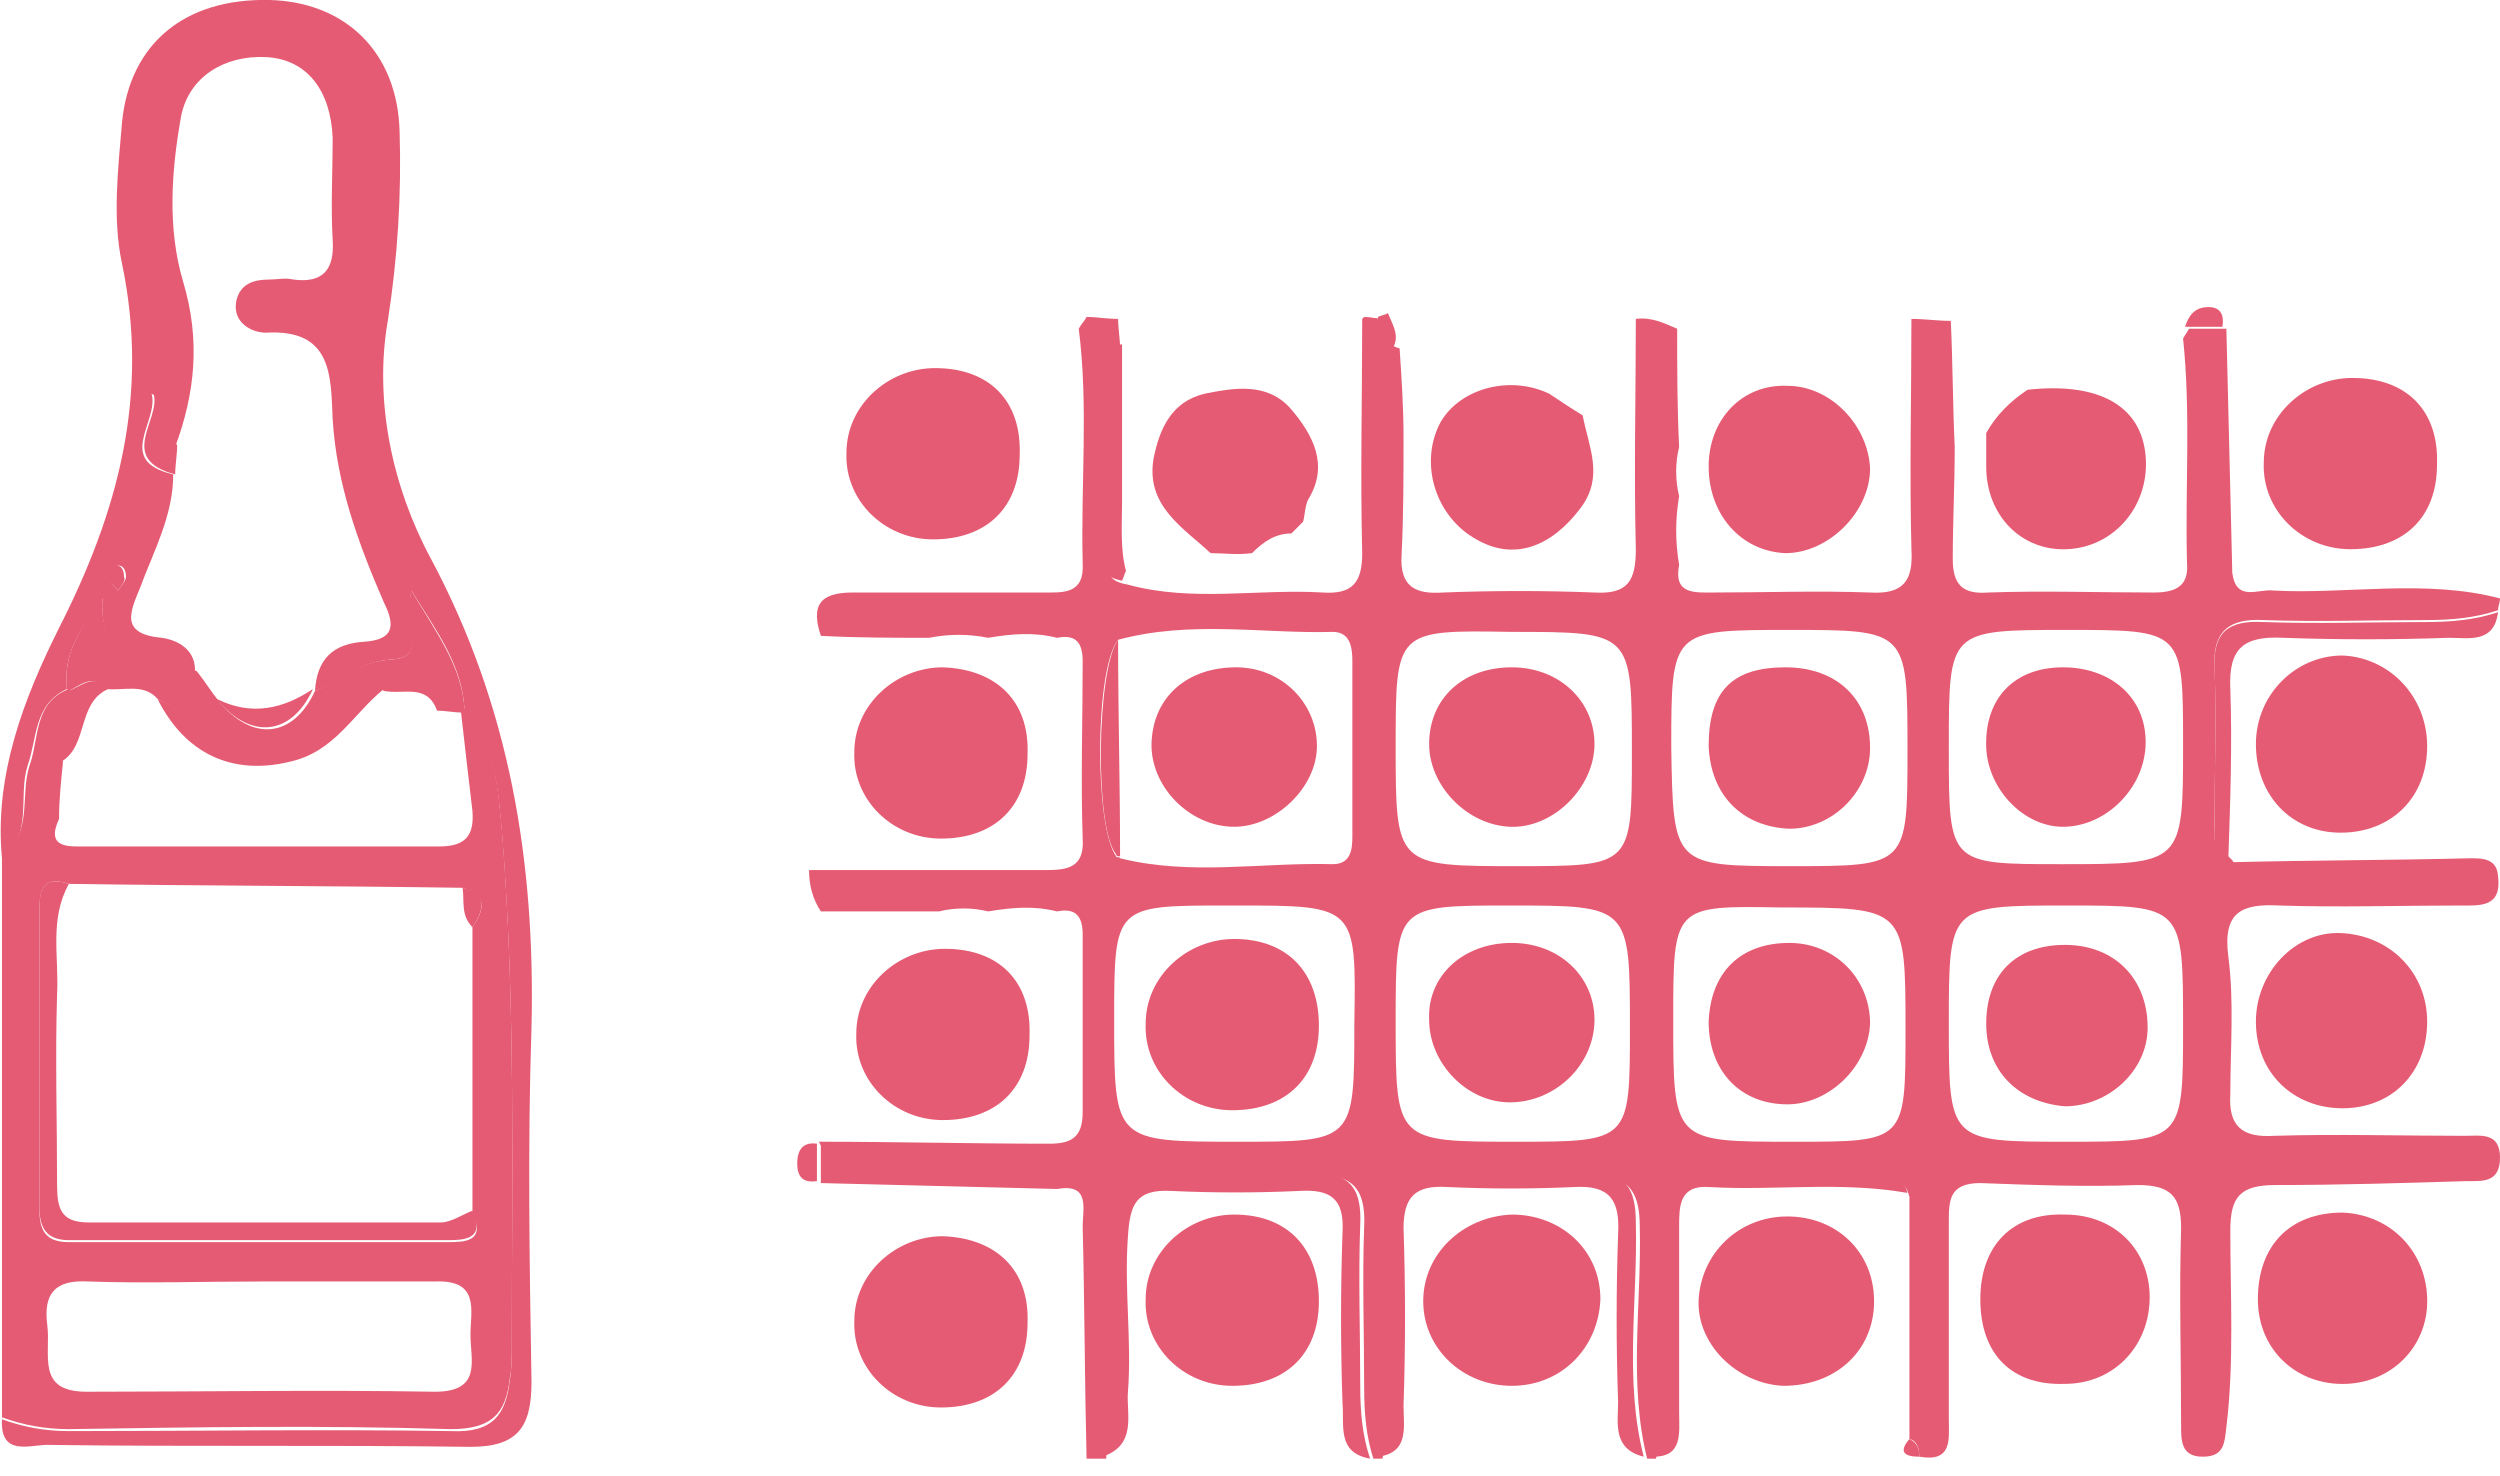 <svg width="127" height="75" viewBox="0 0 127 75" fill="none" xmlns="http://www.w3.org/2000/svg">
<g clip-path="url(#clip0_1_472)">
<path d="M127 30.4C127 30.6 126.9 30.8 126.9 31C125.7 31.4 124.5 31.5 123.2 31.5C120.5 31.5 117.7 31.6 115 31.5C113.2 31.4 112.4 32.1 112.5 33.9C112.6 36.5 112.5 39.1 112.5 41.6C112.5 42.3 112.3 43.1 113.2 43.5L113.4 43.7C113.9 44.8 115 44.4 115.8 44.4C119.5 44.5 123.2 44.4 126.9 44.5C127.1 46.1 126 46 125 46C121.9 46 118.8 46.1 115.8 46C113.9 45.9 112.9 46.3 113.2 48.6C113.5 50.9 113.3 53.3 113.3 55.6C113.2 57.2 113.9 57.8 115.5 57.7C118.7 57.6 122 57.7 125.2 57.7C126 57.7 127 57.5 127 58.8C127 60.1 126.1 60 125.3 60C122.1 60.1 118.8 60.2 115.6 60.2C113.8 60.2 113.3 60.8 113.3 62.5C113.3 65.8 113.5 69.2 113.1 72.5C113 73.3 113 74 111.9 74C110.8 74 110.8 73.2 110.8 72.4C110.8 69.1 110.7 65.7 110.8 62.4C110.8 60.8 110.3 60.2 108.6 60.2C105.9 60.3 103.3 60.2 100.6 60.1C99 60.1 99 61 99 62.1C99 65.4 99 68.8 99 72.1C99 73.1 99.2 74.3 97.5 74C97.5 73.6 97.4 73.2 97 73.1C97 69 97 64.9 97 60.8C96.7 59.6 95.7 59.7 94.8 59.7C92.4 59.7 90 59.8 87.6 59.7C85.2 59.5 84.4 60.4 84.5 62.8C84.5 66.6 85.1 70.4 84.1 74.2H83.9H83.7C82.7 70.3 83.4 66.3 83.3 62.3C83.3 60.5 82.7 59.7 80.9 59.8C78.3 59.9 75.7 59.9 73.2 59.8C71.3 59.7 70.8 60.5 70.7 62.3C70.7 66.3 71.2 70.3 70.2 74.2H70H69.8C69.4 73 69.3 71.8 69.3 70.5C69.3 67.8 69.2 65 69.3 62.3C69.4 60.3 68.6 59.6 66.7 59.7C64.2 59.8 61.7 59.8 59.2 59.7C57.1 59.6 56.2 60.5 56.2 62.7C56.3 66.5 56.2 70.3 56.2 74.1C55.9 74.1 55.6 74.2 55.2 74.2C55.1 70.2 55.1 66.3 55 62.3C55 61.4 55.4 60.1 53.7 60.4C49.7 60.3 45.7 60.2 41.7 60.1C41.7 59.5 41.7 58.8 41.7 58.2L41.6 58C45.5 58 49.4 58.1 53.3 58.1C54.4 58.1 55 57.8 55 56.5C55 53.5 55 50.5 55 47.5C55 46.6 54.7 46.1 53.7 46.3C52.5 46 51.4 46.1 50.2 46.3C49.4 46.1 48.5 46.1 47.7 46.3C45.7 46.3 43.7 46.3 41.7 46.3C41.3 45.7 41.1 45 41.1 44.2H41.2C45.2 44.2 49.2 44.2 53.1 44.2C54.2 44.2 55.1 44.1 55 42.6C54.9 39.6 55 36.6 55 33.6C55 32.7 54.7 32.2 53.7 32.4C52.5 32.1 51.4 32.2 50.2 32.4C49.2 32.2 48.2 32.2 47.2 32.4C45.4 32.4 43.5 32.4 41.7 32.3C41.2 30.8 41.6 30.1 43.3 30.1C46.5 30.1 49.8 30.1 53 30.1C54 30.1 55.1 30.2 55 28.6C54.9 24.6 55.3 20.6 54.8 16.7C54.9 16.5 55.1 16.3 55.2 16.1C55.7 16.1 56.2 16.2 56.8 16.2C56.8 16.7 56.9 17.2 56.9 17.7C56.7 17.9 56.4 18.1 56.4 18.2C56.3 21.7 56.3 25.3 56.3 28.8C56.3 29.4 56.7 29.6 57.3 29.7C60.6 30.6 63.9 29.9 67.2 30.1C68.7 30.2 69.2 29.6 69.2 28.1C69.1 24.1 69.2 20.2 69.2 16.2L69.3 16.1C69.6 16.1 70 16.2 70.3 16.2C70.3 16.8 70.3 17.5 71.1 17.7C71.2 19.2 71.3 20.7 71.3 22.2C71.3 24.2 71.3 26.2 71.2 28.2C71.1 29.8 71.9 30.2 73.3 30.1C75.9 30 78.5 30 81 30.1C82.7 30.2 83.1 29.5 83.1 27.9C83 24 83.1 20.1 83.1 16.2C83.9 16.1 84.5 16.4 85.2 16.7C85.2 18.7 85.2 20.7 85.3 22.7C85.1 23.5 85.1 24.4 85.3 25.2C85.1 26.4 85.1 27.5 85.3 28.7C85 30.2 86.1 30.1 87 30.1C89.7 30.1 92.3 30 95 30.1C96.7 30.2 97.2 29.5 97.1 27.9C97 24 97.1 20.1 97.1 16.2C97.8 16.2 98.4 16.3 99.1 16.3C99.2 18.4 99.2 20.6 99.3 22.7C99.3 24.6 99.2 26.5 99.2 28.4C99.2 29.7 99.7 30.2 101 30.1C103.8 30 106.6 30.1 109.4 30.1C110.5 30.1 111.2 29.8 111.1 28.6C111 24.8 111.3 21 110.9 17.2C111 17 111.1 16.9 111.2 16.7C111.8 16.7 112.4 16.7 113.1 16.7C113.2 20.8 113.3 25 113.4 29.1C113.6 30.6 114.7 29.9 115.5 30C119.2 30.2 123.2 29.4 127 30.4ZM56.8 32.5C55.6 34 55.6 42 56.7 43.5C56.7 43.6 56.9 43.5 56.9 43.6C60.5 44.5 64.1 43.8 67.7 43.9C68.6 43.9 68.7 43.2 68.7 42.5C68.7 39.5 68.7 36.5 68.7 33.6C68.7 32.9 68.6 32.1 67.7 32.1C64.2 32.2 60.5 31.5 56.8 32.5ZM105 32C99 32 99 32 99 37.9C99 38 99 38.1 99 38.1C99 43.9 99 43.9 104.7 43.9C110.9 43.9 110.9 43.9 110.9 37.8C110.9 32 110.9 32 105 32ZM85 51.8C85 58 85 58 91 58C91.1 58 91.2 58 91.2 58C96.8 58 96.8 58 96.8 52.3C96.8 46.1 96.8 46.1 90.5 46.1C85 46 85 46 85 51.8ZM62.8 46C62.6 46 62.5 46 62.3 46C56.6 46 56.6 46 56.6 51.8C56.6 58 56.6 58 62.9 58C68.8 58 68.8 58 68.8 52C68.9 46 68.9 46 62.8 46ZM99 52C99 58 99 58 105 58C110.9 58 110.9 58 110.9 52.1C110.9 46 110.9 46 105 46C99 46 99 46 99 52ZM70.9 37.9C70.9 44 70.9 44 77.1 44C82.9 44 82.9 44 82.9 38.2C82.9 32.1 82.9 32.1 76.8 32.1C70.9 32 70.9 32 70.9 37.9ZM90.9 32C84.9 32 84.9 32 84.9 38C85 44 85 44 91 44C96.9 44 96.9 44 96.9 38.1C96.9 32 96.9 32 90.9 32ZM70.9 51.9C70.9 58 70.9 58 77 58C82.8 58 82.8 58 82.8 52.2C82.8 46 82.8 46 76.7 46C70.9 46 70.9 46 70.9 51.9Z" fill="#E55B73"/>
<path d="M0.1 43.6C-0.3 39.4 1.2 35.5 3 31.9C6 26 7.6 20.1 6.2 13.4C5.7 11.1 6 8.6 6.2 6.2C6.6 2.2 9.4 -0.1 13.7 1.85659e-05C17.5 0.1 20.2 2.6 20.3 6.7C20.4 9.9 20.2 13.1 19.7 16.3C19 20.3 19.9 24.7 21.9 28.4C25.9 35.9 27.2 43.8 27 52.2C26.8 58.2 26.9 64.2 27 70.2C27 72.5 26.3 73.5 23.9 73.5C16.7 73.4 9.6 73.5 2.4 73.4C1.5 73.4 2.98023e-08 74 0.1 72.1C1.2 72.5 2.3 72.7 3.5 72.7C10 72.7 16.5 72.6 22.9 72.7C25 72.8 25.7 71.9 25.9 70.1C26 69.5 26 68.9 26 68.4C26 59.7 26.2 51 25.5 42.3C25.3 40.2 25.2 37.9 23.6 36.1C23.5 33.8 22.2 32.1 20.9 30C20.6 31.5 21.8 33.4 19.9 33.5C18.3 33.6 17.3 34.6 16 35.1C16.1 33.5 16.9 32.7 18.5 32.6C20 32.5 20.1 31.8 19.5 30.6C18.2 27.6 17.1 24.6 16.9 21.3C16.8 19.1 16.9 16.7 13.5 16.9C12.8 16.9 11.8 16.4 12 15.3C12.2 14.4 12.9 14.2 13.7 14.2C14.1 14.2 14.5 14.1 14.9 14.2C16.4 14.4 17 13.7 16.9 12.2C16.8 10.5 16.9 8.7 16.9 7C16.8 4.6 15.6 3 13.5 2.9C11.4 2.8 9.6 3.9 9.2 5.9C8.7 8.7 8.5 11.6 9.3 14.3C10.2 17.3 9.9 20 8.9 22.7C7.9 22.1 8.9 20.6 7.7 20C8.1 21.4 5.8 23.4 8.8 24.1C8.8 26.2 7.8 28 7.1 29.9C6.6 31.1 6.1 32.2 8.2 32.4C9 32.5 10 33 9.9 34.2C8.1 33.4 5 34.4 5.2 30.4C4 32 3.2 33.3 3.4 35C1.7 35.8 1.9 37.5 1.4 38.9C0.9 40.5 1.7 42.4 0.1 43.6ZM6 30C6.2 29.7 6.4 29.5 6.4 29.3C6.4 28.9 6.2 28.6 5.8 28.8C5.7 28.9 5.5 29.2 5.6 29.4C5.6 29.6 5.8 29.8 6 30Z" fill="#E55B73"/>
<path d="M23.6 36C25.2 37.8 25.3 40.1 25.5 42.2C26.2 50.9 26 59.6 26 68.3C26 68.9 26 69.5 25.9 70C25.7 71.8 25 72.6 22.9 72.6C16.4 72.4 9.9 72.5 3.5 72.6C2.3 72.6 1.2 72.4 0.1 72C0.1 62.5 0.1 53 0.1 43.5C1.7 42.3 1 40.4 1.5 38.9C2 37.5 1.7 35.7 3.5 35L3.6 35.1C3.6 36.3 2.7 37.4 3.2 38.7C3.1 39.7 3 40.6 3 41.6C2.3 43.1 3.5 43 4.3 43C10.3 43 16.3 43 22.3 43C23.6 43 24.1 42.5 24 41.2C23.8 39.5 23.6 37.8 23.4 36H23.6ZM3.5 44.9C2 44.4 2 45.5 2 46.4C2 51.4 2 56.4 2 61.4C2 62.5 2.3 63.1 3.5 63.1C9.9 63.1 16.3 63.1 22.7 63.1C23.6 63.1 24.7 63.1 24 61.6C24 56.8 24 51.9 24 47.1C24.6 46.2 24.8 45.5 23.5 45.1C16.9 45 10.2 45 3.5 44.9ZM13.2 65.1C10.3 65.1 7.4 65.2 4.5 65.1C2.8 65 2.2 65.7 2.4 67.3C2.6 68.8 1.8 70.7 4.4 70.7C10.3 70.7 16.2 70.6 22.1 70.7C24.5 70.7 23.9 69.1 23.9 67.8C23.9 66.6 24.4 65 22.1 65.1C19.2 65.1 16.2 65.1 13.2 65.1Z" fill="#E55B73"/>
<path d="M90.6 70.4C88.2 70.3 86.1 68.2 86.3 65.9C86.5 63.5 88.5 61.7 91 61.8C93.5 61.9 95.3 63.8 95.2 66.3C95.1 68.7 93.2 70.4 90.6 70.4Z" fill="#E55B73"/>
<path d="M123.3 37.9C123.3 40.5 121.5 42.3 118.9 42.3C116.4 42.3 114.6 40.4 114.6 37.8C114.6 35.3 116.6 33.3 119 33.3C121.4 33.4 123.3 35.4 123.3 37.9Z" fill="#E55B73"/>
<path d="M114.6 51.9C114.6 49.4 116.6 47.3 118.9 47.4C121.4 47.5 123.3 49.4 123.3 51.9C123.3 54.5 121.5 56.3 119 56.3C116.5 56.3 114.6 54.5 114.6 51.9Z" fill="#E55B73"/>
<path d="M76.8 70.4C74.3 70.4 72.3 68.5 72.3 66.1C72.3 63.7 74.3 61.8 76.8 61.7C79.3 61.7 81.3 63.5 81.3 66C81.2 68.5 79.3 70.4 76.8 70.4Z" fill="#E55B73"/>
<path d="M67 66.1C67 68.8 65.3 70.4 62.6 70.4C60.1 70.4 58.1 68.4 58.2 66C58.2 63.6 60.3 61.7 62.7 61.7C65.4 61.7 67 63.4 67 66.1Z" fill="#E55B73"/>
<path d="M100.6 66C100.6 63.3 102.2 61.6 104.9 61.7C107.5 61.7 109.3 63.6 109.2 66.1C109.1 68.5 107.3 70.3 104.9 70.3C102.2 70.4 100.6 68.8 100.6 66Z" fill="#E55B73"/>
<path d="M123.3 65.9C123.4 68.3 121.6 70.2 119.2 70.3C116.7 70.4 114.7 68.6 114.7 66C114.7 63.3 116.3 61.6 119 61.6C121.4 61.7 123.2 63.5 123.3 65.9Z" fill="#E55B73"/>
<path d="M103 19.8C106.6 19.4 108.8 20.6 109 23.2C109.2 25.7 107.4 27.8 105 27.9C102.7 28 100.9 26.2 100.9 23.7C100.9 23.1 100.9 22.5 100.9 22C101.4 21.1 102.1 20.4 103 19.8Z" fill="#E55B73"/>
<path d="M56 74C56 70.2 56.1 66.4 56 62.6C56 60.5 56.8 59.6 59 59.6C61.5 59.7 64 59.7 66.5 59.6C68.4 59.5 69.2 60.2 69.1 62.2C69 64.9 69.1 67.7 69.1 70.4C69.1 71.7 69.2 72.9 69.6 74.1C67.9 73.8 68.3 72.4 68.2 71.3C68.1 68.4 68.1 65.5 68.2 62.6C68.3 60.9 67.6 60.4 66 60.5C63.8 60.6 61.7 60.6 59.5 60.5C57.7 60.4 57.4 61.2 57.3 62.8C57.1 65.5 57.5 68.1 57.3 70.7C57.2 71.8 57.8 73.4 56 74Z" fill="#E55B73"/>
<path d="M70 74C70.9 70.1 70.4 66.1 70.5 62.1C70.5 60.3 71.1 59.5 73 59.6C75.6 59.7 78.2 59.7 80.7 59.6C82.6 59.5 83.1 60.4 83.1 62.1C83.2 66.1 82.5 70.1 83.5 74C81.9 73.6 82.2 72.3 82.2 71.2C82.1 68.4 82.1 65.6 82.2 62.7C82.3 61 81.8 60.2 80 60.3C77.8 60.4 75.7 60.4 73.5 60.3C71.9 60.2 71.3 60.8 71.3 62.4C71.4 65.4 71.4 68.4 71.3 71.4C71.3 72.5 71.6 73.8 70 74Z" fill="#E55B73"/>
<path d="M84 74C85 70.3 84.5 66.4 84.4 62.6C84.4 60.2 85.2 59.3 87.5 59.5C89.9 59.7 92.3 59.5 94.7 59.5C95.6 59.5 96.6 59.4 96.9 60.6C93.5 60 90.1 60.5 86.8 60.3C85.3 60.2 85.3 61.3 85.3 62.3C85.3 65.4 85.3 68.6 85.3 71.7C85.3 72.8 85.5 74 84 74Z" fill="#E55B73"/>
<path d="M113.2 43.6C112.3 43.2 112.5 42.4 112.5 41.7C112.5 39.1 112.6 36.5 112.5 34C112.4 32.1 113.2 31.5 115 31.6C117.7 31.7 120.5 31.6 123.2 31.6C124.5 31.6 125.7 31.5 126.9 31.1C126.7 32.7 125.4 32.4 124.4 32.4C121.6 32.5 118.8 32.5 116 32.4C114 32.3 113.2 32.9 113.3 35C113.4 37.8 113.3 40.7 113.2 43.6Z" fill="#E55B73"/>
<path d="M126.9 44.6C123.2 44.6 119.5 44.6 115.8 44.5C115 44.5 113.9 44.9 113.4 43.8C117.4 43.7 121.5 43.7 125.5 43.6C126.1 43.6 126.9 43.6 126.9 44.6Z" fill="#E55B73"/>
<path d="M57.2 29C57.1 29.2 57.1 29.3 57 29.5C56.5 29.4 56 29.2 56 28.6C56 25.1 56.1 21.5 56.1 18C56.1 17.8 56.4 17.6 56.6 17.5H56.8H57C57 19 57 20.5 57 22C57 23.2 57 24.3 57 25.5C57 26.7 56.9 27.9 57.2 29Z" fill="#E55B73"/>
<path d="M41.5 58.1C41.5 58.7 41.5 59.4 41.5 60C40.8 60.1 40.5 59.8 40.5 59.1C40.5 58.4 40.8 58 41.5 58.1Z" fill="#E55B73"/>
<path d="M112.9 16.6C112.3 16.6 111.7 16.6 111 16.6C111.2 16 111.5 15.6 112.2 15.6C112.8 15.6 113 16 112.9 16.6Z" fill="#E55B73"/>
<path d="M70 16.1C70.2 16 70.4 16 70.5 15.9C70.7 16.4 71.1 17 70.8 17.6C69.9 17.4 70 16.7 70 16.1Z" fill="#E55B73"/>
<path d="M97 73.1C97.4 73.3 97.5 73.6 97.5 74C96.8 74 96.4 73.8 97 73.1Z" fill="#E55B73"/>
<path d="M56.8 32.5C56.8 36.2 56.9 39.9 56.9 43.5C56.8 43.5 56.7 43.5 56.7 43.4C55.6 42.1 55.7 34 56.8 32.5Z" fill="#E55B73"/>
<path d="M10 34.1C10.4 34.6 10.7 35.1 11.1 35.6C12.8 37.7 14.9 37.5 16 35.1C17.3 34.5 18.3 33.6 19.9 33.5C21.8 33.4 20.5 31.5 20.9 30C22.2 32.2 23.5 33.9 23.6 36.1L23.5 36.2C23.1 36.2 22.6 36.1 22.2 36.1C21.7 34.7 20.5 35.3 19.5 35.1C18.4 34.2 17.9 35.1 17.4 35.9C16.5 37.3 15.2 37.6 13.6 37.8C11.2 38 9.8 36.4 8 35.5C7.3 34.7 6.3 35.1 5.4 35C4.7 34.2 4.1 34.8 3.5 35.1L3.4 35C3.2 33.3 4 32 5.2 30.3C5 34.3 8.1 33.2 10 34.1Z" fill="#E55B73"/>
<path d="M9 22.6C9 23.1 8.9 23.6 8.9 24.1C5.9 23.3 8.2 21.3 7.8 20C9 20.5 8 21.9 9 22.6Z" fill="#E55B73"/>
<path d="M6 30C5.8 29.8 5.6 29.6 5.5 29.4C5.5 29.2 5.6 28.8 5.7 28.8C6.1 28.6 6.3 28.9 6.3 29.3C6.4 29.5 6.2 29.7 6 30Z" fill="#E55B73"/>
<path d="M3.5 44.9C2.5 46.7 3 48.6 2.9 50.5C2.8 53.7 2.9 57 2.9 60.2C2.9 61.4 3.1 62.1 4.5 62.1C10.5 62.1 16.5 62.1 22.4 62.1C22.9 62.1 23.5 61.7 24 61.5C24.7 63 23.5 63 22.7 63C16.3 63 9.9 63 3.5 63C2.3 63 2 62.3 2 61.3C2 56.3 2 51.3 2 46.3C2 45.5 2 44.4 3.5 44.9Z" fill="#E55B73"/>
<path d="M5.5 35C3.9 35.7 4.5 37.9 3.1 38.7C2.6 37.4 3.6 36.3 3.5 35.1C4.2 34.8 4.8 34.2 5.5 35Z" fill="#E55B73"/>
<path d="M24 47.1C23.4 46.5 23.6 45.8 23.5 45.1C24.8 45.4 24.6 46.2 24 47.1Z" fill="#E55B73"/>
<path d="M80.4 21.1C80.7 22.7 81.5 24.2 80.3 25.8C78.8 27.8 76.9 28.5 75 27.4C73 26.3 72.1 23.7 73.1 21.6C74 19.8 76.6 19 78.7 20C79.3 20.4 79.9 20.8 80.4 21.1Z" fill="#E55B73"/>
<path d="M86.8 23.7C86.8 21.3 88.5 19.5 90.8 19.6C93 19.6 94.9 21.6 95 23.8C95 26 92.9 28.1 90.7 28.1C88.4 28 86.8 26.1 86.8 23.7Z" fill="#E55B73"/>
<path d="M61.5 28.1C60.1 26.8 58.2 25.7 58.6 23.3C58.9 21.8 59.5 20.4 61.2 20C62.7 19.7 64.4 19.4 65.6 20.8C66.7 22.1 67.5 23.6 66.5 25.3C66.3 25.6 66.3 26.1 66.2 26.5C66 26.7 65.8 26.9 65.6 27.1C64.8 27.1 64.2 27.5 63.6 28.1C62.8 28.2 62.2 28.1 61.5 28.1Z" fill="#E55B73"/>
<path d="M109 37.7C109 40 107 42 104.8 42C102.8 42 101 40.1 100.9 38C100.8 35.5 102.3 33.9 104.8 33.9C107.2 33.9 109 35.4 109 37.7Z" fill="#E55B73"/>
<path d="M90.9 47.9C93.2 47.9 95 49.7 95 52C94.9 54.2 92.9 56.1 90.8 56.1C88.4 56.1 86.8 54.4 86.8 51.9C86.9 49.4 88.4 47.9 90.9 47.9Z" fill="#E55B73"/>
<path d="M62.8 33.9C65.1 33.9 66.9 35.7 66.9 37.9C66.9 40 64.8 42 62.7 42C60.4 42 58.4 39.9 58.5 37.7C58.6 35.4 60.3 33.9 62.8 33.9Z" fill="#E55B73"/>
<path d="M100.9 52C100.9 49.5 102.4 48 104.9 48C107.4 48 109.1 49.7 109.1 52.2C109.1 54.4 107.1 56.2 104.9 56.2C102.5 56 100.9 54.4 100.9 52Z" fill="#E55B73"/>
<path d="M76.8 33.9C79.2 33.9 81 35.6 81 37.8C81 40 78.9 42.1 76.7 42C74.5 41.9 72.6 39.9 72.6 37.8C72.6 35.5 74.3 33.9 76.8 33.9Z" fill="#E55B73"/>
<path d="M86.8 37.9C86.8 35.1 88 33.9 90.7 33.9C93.3 33.9 95 35.5 95 38C95 40.2 93.1 42.1 90.9 42.1C88.5 42 86.9 40.4 86.8 37.9Z" fill="#E55B73"/>
<path d="M76.8 47.9C79.2 47.9 81 49.6 81 51.8C81 54.1 79 56 76.7 56C74.5 56 72.6 54 72.6 51.8C72.5 49.6 74.3 47.9 76.8 47.9Z" fill="#E55B73"/>
<path d="M15.9 35C14.8 37.4 12.7 37.6 11 35.5C12.8 36.4 14.4 36 15.9 35Z" fill="#E55B73"/>
<path d="M19.5 35C17.9 36.3 17 38.2 14.7 38.7C11.8 39.4 9.4 38.3 8 35.5C9.8 36.3 11.2 38 13.6 37.6C15.2 37.4 16.5 37.1 17.4 35.7C17.9 35 18.3 34.1 19.5 35Z" fill="#E55B73"/>
<path d="M52.2 67.2C52.2 69.9 50.5 71.5 47.8 71.5C45.3 71.5 43.3 69.5 43.4 67.1C43.4 64.7 45.5 62.8 47.9 62.8C50.6 62.9 52.3 64.5 52.2 67.2Z" fill="#E55B73"/>
<path d="M52.3 52.6C52.3 55.3 50.6 56.9 47.9 56.9C45.4 56.9 43.4 54.9 43.5 52.5C43.5 50.1 45.6 48.2 48 48.2C50.8 48.2 52.4 49.9 52.3 52.6Z" fill="#E55B73"/>
<path d="M52.2 38.3C52.2 41 50.5 42.6 47.8 42.6C45.3 42.6 43.3 40.6 43.4 38.2C43.4 35.8 45.5 33.9 47.9 33.9C50.6 34 52.3 35.6 52.2 38.3Z" fill="#E55B73"/>
<path d="M51.8 23.1C51.8 25.8 50.1 27.4 47.4 27.4C44.9 27.4 42.9 25.4 43 23C43 20.6 45.1 18.7 47.5 18.7C50.3 18.7 51.9 20.4 51.8 23.1Z" fill="#E55B73"/>
<path d="M67 52.1C67 54.8 65.3 56.4 62.6 56.4C60.1 56.4 58.1 54.4 58.2 52C58.2 49.6 60.3 47.7 62.7 47.7C65.4 47.7 67 49.4 67 52.1Z" fill="#E55B73"/>
<path d="M123.8 23.6C123.8 26.3 122.1 27.9 119.4 27.9C116.9 27.9 114.9 25.9 115 23.5C115 21.1 117.1 19.2 119.5 19.2C122.3 19.2 123.9 20.9 123.8 23.6Z" fill="#E55B73"/>
</g>
<defs>
<clipPath id="clip0_1_472">
<rect width="127" height="74.1" fill="white"/>
</clipPath>
</defs>
</svg>
